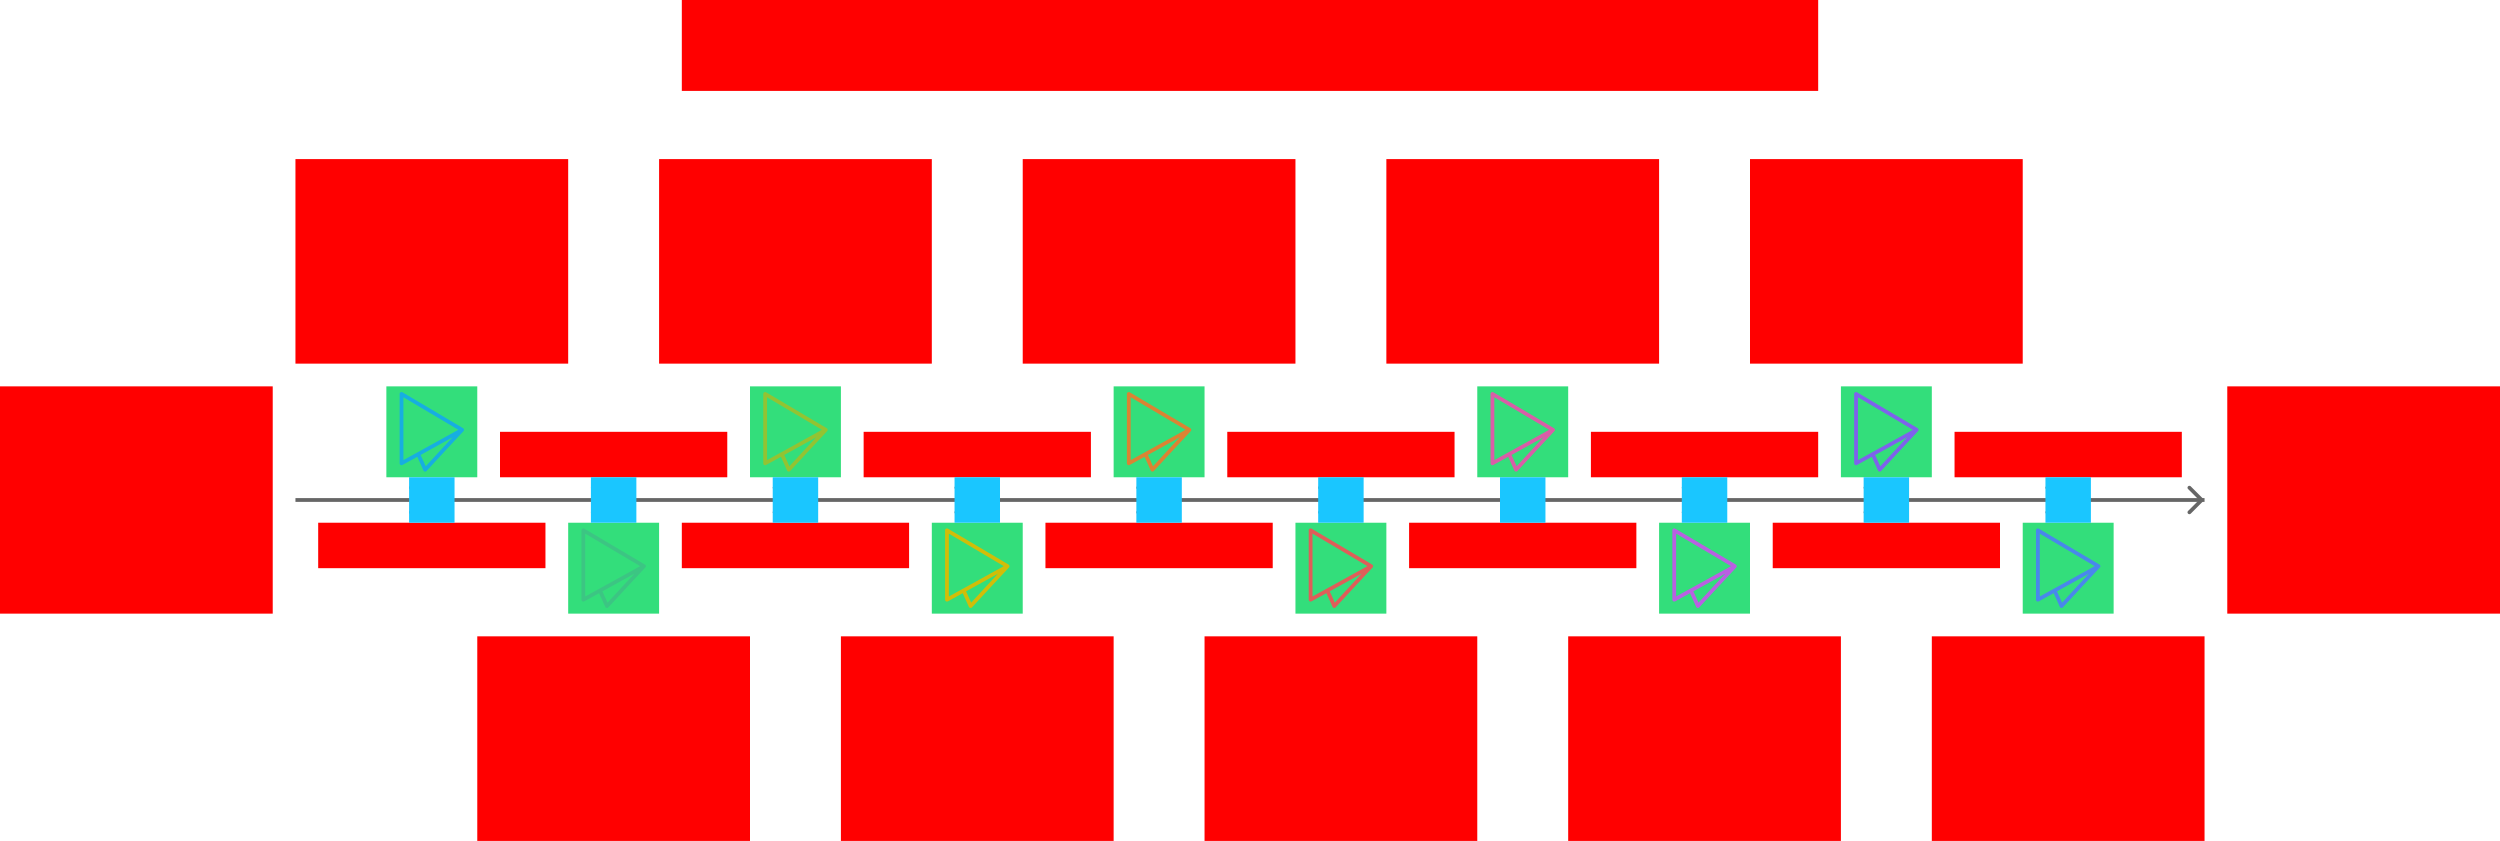 <svg xmlns="http://www.w3.org/2000/svg" width="1320" height="444">    <g id="timeline0-color-v3--family--10">        <g id="lines" transform="translate(156, 250)">            <g id="ar-with-terminator">                <path id="line" marker-start="url(#arrow)" transform="translate(939, 13.996)" fill="none" stroke="#666666" stroke-width="2" stroke-linejoin="miter" stroke-linecap="none" stroke-miterlimit="4"  d="M 69 0 L 0 0"></path></g>
            <path id="vector" marker-start="url(#arrow)" transform="translate(0, 13.996)" fill="none" stroke="#666666" stroke-width="2" stroke-linejoin="miter" stroke-linecap="none" stroke-miterlimit="4"  d="M 933 0 L 843 0 M 837 0 L 747 0 M 741 0 L 651 0 M 645 0 L 555 0 M 549 0 L 459 0 M 453 0 L 363 0 M 357 0 L 267 0 M 261 0 L 171 0 M 164.998 0 L 74.998 0 M 68.998 0 L 0 0"></path>
            <g id="g-10">                <path id="cu-smallCircle" transform="translate(933, 11)" fill="none" stroke="#666666" stroke-width="2" stroke-linejoin="miter" stroke-linecap="none" stroke-miterlimit="10"  d="M 6 3 C 6 4.657 4.657 6 3 6 C 1.343 6 0 4.657 0 3 C 0 1.343 1.343 0 3 0 C 4.657 0 6 1.343 6 3 Z"></path></g>
            <g id="g-9">                <path id="cu-smallCircle_1" transform="translate(837, 11)" fill="none" stroke="#666666" stroke-width="2" stroke-linejoin="miter" stroke-linecap="none" stroke-miterlimit="10"  d="M 6 3 C 6 4.657 4.657 6 3 6 C 1.343 6 0 4.657 0 3 C 0 1.343 1.343 0 3 0 C 4.657 0 6 1.343 6 3 Z"></path></g>
            <g id="g-8">                <path id="cu-smallCircle_2" transform="translate(741, 11)" fill="none" stroke="#666666" stroke-width="2" stroke-linejoin="miter" stroke-linecap="none" stroke-miterlimit="10"  d="M 6 3 C 6 4.657 4.657 6 3 6 C 1.343 6 0 4.657 0 3 C 0 1.343 1.343 0 3 0 C 4.657 0 6 1.343 6 3 Z"></path></g>
            <g id="g-7">                <path id="cu-smallCircle_3" transform="translate(645, 11)" fill="none" stroke="#666666" stroke-width="2" stroke-linejoin="miter" stroke-linecap="none" stroke-miterlimit="10"  d="M 6 3 C 6 4.657 4.657 6 3 6 C 1.343 6 0 4.657 0 3 C 0 1.343 1.343 0 3 0 C 4.657 0 6 1.343 6 3 Z"></path></g>
            <g id="g-6">                <path id="cu-smallCircle_4" transform="translate(549, 11)" fill="none" stroke="#666666" stroke-width="2" stroke-linejoin="miter" stroke-linecap="none" stroke-miterlimit="10"  d="M 6 3 C 6 4.657 4.657 6 3 6 C 1.343 6 0 4.657 0 3 C 0 1.343 1.343 0 3 0 C 4.657 0 6 1.343 6 3 Z"></path></g>
            <g id="g-5">                <path id="cu-smallCircle_5" transform="translate(453, 11)" fill="none" stroke="#666666" stroke-width="2" stroke-linejoin="miter" stroke-linecap="none" stroke-miterlimit="10"  d="M 6 3 C 6 4.657 4.657 6 3 6 C 1.343 6 0 4.657 0 3 C 0 1.343 1.343 0 3 0 C 4.657 0 6 1.343 6 3 Z"></path></g>
            <g id="g-4">                <path id="cu-smallCircle_6" transform="translate(357, 11)" fill="none" stroke="#666666" stroke-width="2" stroke-linejoin="miter" stroke-linecap="none" stroke-miterlimit="10"  d="M 6 3 C 6 4.657 4.657 6 3 6 C 1.343 6 0 4.657 0 3 C 0 1.343 1.343 0 3 0 C 4.657 0 6 1.343 6 3 Z"></path></g>
            <g id="g-3">                <path id="cu-smallCircle_7" transform="translate(261, 11)" fill="none" stroke="#666666" stroke-width="2" stroke-linejoin="miter" stroke-linecap="none" stroke-miterlimit="10"  d="M 6 3 C 6 4.657 4.657 6 3 6 C 1.343 6 0 4.657 0 3 C 0 1.343 1.343 0 3 0 C 4.657 0 6 1.343 6 3 Z"></path></g>
            <g id="g-2">                <path id="cu-smallCircle_8" transform="translate(165, 11)" fill="none" stroke="#666666" stroke-width="2" stroke-linejoin="miter" stroke-linecap="none" stroke-miterlimit="10"  d="M 6 3 C 6 4.657 4.657 6 3 6 C 1.343 6 0 4.657 0 3 C 0 1.343 1.343 0 3 0 C 4.657 0 6 1.343 6 3 Z"></path></g>
            <g id="g-1">                <path id="cu-smallCircle_9" transform="translate(69, 11)" fill="none" stroke="#666666" stroke-width="2" stroke-linejoin="miter" stroke-linecap="none" stroke-miterlimit="10"  d="M 6 3 C 6 4.657 4.657 6 3 6 C 1.343 6 0 4.657 0 3 C 0 1.343 1.343 0 3 0 C 4.657 0 6 1.343 6 3 Z"></path></g></g>
        <rect id="tx-lc-end" fill="#ff00001a" transform="translate(1176, 204)" width="144" height="120" rx="0" ry="0"></rect>
        <g id="ic-cc-10">            <path id="rect" transform="matrix(1, 1.7151245100058819e-15, -1.7151245100058819e-15, 1, 1068, 276)" fill="#33de7b1a" d="M0 0 L48 0 L48 48 L0 48 L0 0 Z"></path>
            <g id="icon" transform="translate(1068, 276)">                <path id="icon_1" transform="translate(8, 4)" fill="none" stroke="#4987ec" stroke-width="2" stroke-linejoin="round" stroke-linecap="round" stroke-miterlimit="1.5"  d="M 0 0 C 10.68 6.298 21.333 12.638 32 18.956 C 25.863 22.382 15.955 27.848 8.789 31.796 C 3.705 34.596 0 36.632 0 36.632 L 0 0 Z M 32 18.956 C 25.434 25.915 18.989 32.986 12.484 40 C 11.255 37.265 10.069 34.508 8.789 31.796"></path></g></g>
        <g id="ic-cc-9">            <path id="rect_1" transform="matrix(1, 1.7151245100058819e-15, -1.7151245100058819e-15, 1, 972, 204)" fill="#33de7b1a" d="M0 0 L48 0 L48 48 L0 48 L0 0 Z"></path>
            <g id="icon_2" transform="translate(972, 204)">                <path id="icon_3" transform="translate(8, 4)" fill="none" stroke="#7e62ec" stroke-width="2" stroke-linejoin="round" stroke-linecap="round" stroke-miterlimit="1.5"  d="M 0 0 C 10.68 6.298 21.333 12.638 32 18.956 C 25.863 22.382 15.955 27.848 8.789 31.796 C 3.705 34.596 0 36.632 0 36.632 L 0 0 Z M 32 18.956 C 25.434 25.915 18.989 32.986 12.484 40 C 11.255 37.265 10.069 34.508 8.789 31.796"></path></g></g>
        <g id="ic-cc-8">            <path id="rect_2" transform="matrix(1, 1.7151245100058819e-15, -1.7151245100058819e-15, 1, 876, 276)" fill="#33de7b1a" d="M0 0 L48 0 L48 48 L0 48 L0 0 Z"></path>
            <g id="icon_4" transform="translate(876, 276)">                <path id="icon_5" transform="translate(8, 4)" fill="none" stroke="#b960e2" stroke-width="2" stroke-linejoin="round" stroke-linecap="round" stroke-miterlimit="1.5"  d="M 0 0 C 10.68 6.298 21.333 12.638 32 18.956 C 25.863 22.382 15.955 27.848 8.789 31.796 C 3.705 34.596 0 36.632 0 36.632 L 0 0 Z M 32 18.956 C 25.434 25.915 18.989 32.986 12.484 40 C 11.255 37.265 10.069 34.508 8.789 31.796"></path></g></g>
        <g id="ic-cc-7">            <path id="rect_3" transform="matrix(1, 1.7151245100058819e-15, -1.7151245100058819e-15, 1, 780, 204)" fill="#33de7b1a" d="M0 0 L48 0 L48 48 L0 48 L0 0 Z"></path>
            <g id="icon_6" transform="translate(780, 204)">                <path id="icon_7" transform="translate(8, 4)" fill="none" stroke="#d95da7" stroke-width="2" stroke-linejoin="round" stroke-linecap="round" stroke-miterlimit="1.5"  d="M 0 0 C 10.68 6.298 21.333 12.638 32 18.956 C 25.863 22.382 15.955 27.848 8.789 31.796 C 3.705 34.596 0 36.632 0 36.632 L 0 0 Z M 32 18.956 C 25.434 25.915 18.989 32.986 12.484 40 C 11.255 37.265 10.069 34.508 8.789 31.796"></path></g></g>
        <g id="ic-cc-6">            <path id="rect_4" transform="matrix(1, 1.7151245100058819e-15, -1.7151245100058819e-15, 1, 684, 276)" fill="#33de7b1a" d="M0 0 L48 0 L48 48 L0 48 L0 0 Z"></path>
            <g id="icon_8" transform="translate(684, 276)">                <path id="icon_9" transform="translate(8, 4)" fill="none" stroke="#df5e59" stroke-width="2" stroke-linejoin="round" stroke-linecap="round" stroke-miterlimit="1.5"  d="M 0 0 C 10.68 6.298 21.333 12.638 32 18.956 C 25.863 22.382 15.955 27.848 8.789 31.796 C 3.705 34.596 0 36.632 0 36.632 L 0 0 Z M 32 18.956 C 25.434 25.915 18.989 32.986 12.484 40 C 11.255 37.265 10.069 34.508 8.789 31.796"></path></g></g>
        <g id="ic-cc-5">            <path id="rect_5" transform="matrix(1, 1.7151245100058819e-15, -1.7151245100058819e-15, 1, 588, 204)" fill="#33de7b1a" d="M0 0 L48 0 L48 48 L0 48 L0 0 Z"></path>
            <g id="icon_10" transform="translate(588, 204)">                <path id="icon_11" transform="translate(8, 4)" fill="none" stroke="#db8333" stroke-width="2" stroke-linejoin="round" stroke-linecap="round" stroke-miterlimit="1.5"  d="M 0 0 C 10.68 6.298 21.333 12.638 32 18.956 C 25.863 22.382 15.955 27.848 8.789 31.796 C 3.705 34.596 0 36.632 0 36.632 L 0 0 Z M 32 18.956 C 25.434 25.915 18.989 32.986 12.484 40 C 11.255 37.265 10.069 34.508 8.789 31.796"></path></g></g>
        <g id="ic-cc-4">            <path id="rect_6" transform="matrix(1, 1.7151245100058819e-15, -1.7151245100058819e-15, 1, 492, 276)" fill="#33de7b1a" d="M0 0 L48 0 L48 48 L0 48 L0 0 Z"></path>
            <g id="icon_12" transform="translate(492, 276)">                <path id="icon_13" transform="translate(8, 4)" fill="none" stroke="#d1bd08" stroke-width="2" stroke-linejoin="round" stroke-linecap="round" stroke-miterlimit="1.5"  d="M 0 0 C 10.68 6.298 21.333 12.638 32 18.956 C 25.863 22.382 15.955 27.848 8.789 31.796 C 3.705 34.596 0 36.632 0 36.632 L 0 0 Z M 32 18.956 C 25.434 25.915 18.989 32.986 12.484 40 C 11.255 37.265 10.069 34.508 8.789 31.796"></path></g></g>
        <g id="ic-cc-3">            <path id="rect_7" transform="matrix(1, 1.7151245100058819e-15, -1.7151245100058819e-15, 1, 396, 204)" fill="#33de7b1a" d="M0 0 L48 0 L48 48 L0 48 L0 0 Z"></path>
            <g id="icon_14" transform="translate(396, 204)">                <path id="icon_15" transform="translate(8, 4)" fill="none" stroke="#93c332" stroke-width="2" stroke-linejoin="round" stroke-linecap="round" stroke-miterlimit="1.5"  d="M 0 0 C 10.68 6.298 21.333 12.638 32 18.956 C 25.863 22.382 15.955 27.848 8.789 31.796 C 3.705 34.596 0 36.632 0 36.632 L 0 0 Z M 32 18.956 C 25.434 25.915 18.989 32.986 12.484 40 C 11.255 37.265 10.069 34.508 8.789 31.796"></path></g></g>
        <g id="ic-cc-2">            <path id="rect_8" transform="matrix(1, 1.7151245100058819e-15, -1.7151245100058819e-15, 1, 300, 276)" fill="#33de7b1a" d="M0 0 L48 0 L48 48 L0 48 L0 0 Z"></path>
            <g id="icon_16" transform="translate(300, 276)">                <path id="icon_17" transform="translate(8, 4)" fill="none" stroke="#3cc583" stroke-width="2" stroke-linejoin="round" stroke-linecap="round" stroke-miterlimit="1.5"  d="M 0 0 C 10.68 6.298 21.333 12.638 32 18.956 C 25.863 22.382 15.955 27.848 8.789 31.796 C 3.705 34.596 0 36.632 0 36.632 L 0 0 Z M 32 18.956 C 25.434 25.915 18.989 32.986 12.484 40 C 11.255 37.265 10.069 34.508 8.789 31.796"></path></g></g>
        <g id="ic-cc-1">            <path id="rect_9" transform="matrix(1, 1.7151245100058819e-15, -1.7151245100058819e-15, 1, 204, 204)" fill="#33de7b1a" d="M0 0 L48 0 L48 48 L0 48 L0 0 Z"></path>
            <g id="icon_18" transform="translate(204, 204)">                <path id="icon_19" transform="translate(8, 4)" fill="none" stroke="#17aee1" stroke-width="2" stroke-linejoin="round" stroke-linecap="round" stroke-miterlimit="1.5"  d="M 0 0 C 10.68 6.298 21.333 12.638 32 18.956 C 25.863 22.382 15.955 27.848 8.789 31.796 C 3.705 34.596 0 36.632 0 36.632 L 0 0 Z M 32 18.956 C 25.434 25.915 18.989 32.986 12.484 40 C 11.255 37.265 10.069 34.508 8.789 31.796"></path></g></g>
        <rect id="tx-rc-start" fill="#ff00001a" transform="translate(0, 204)" width="144" height="120" rx="0" ry="0"></rect>
        <path id="tx-cb-10b" transform="translate(1032, 228)" fill="#ff00001a" d="M0 0 L120 0 L120 24 L0 24 L0 0 Z"></path>
        <path id="tx-ct-9b" transform="translate(936, 276)" fill="#ff00001a" d="M0 0 L120 0 L120 24 L3.9475e-15 24 L0 0 Z"></path>
        <path id="tx-cb-8b" transform="translate(840, 228)" fill="#ff00001a" d="M0 0 L120 0 L120 24 L0 24 L0 0 Z"></path>
        <path id="tx-ct-7b" transform="translate(744, 276)" fill="#ff00001a" d="M0 0 L120 0 L120 24 L0 24 L0 0 Z"></path>
        <path id="tx-cb-6b" transform="translate(648, 228)" fill="#ff00001a" d="M0 0 L120 0 L120 24 L0 24 L0 0 Z"></path>
        <rect id="tx-ct-5b" fill="#ff00001a" transform="matrix(1, -1.224648970167536e-16, 1.224648970167536e-16, 1, 552, 276)" width="120" height="24" rx="0" ry="0"></rect>
        <rect id="tx-cb-4b" fill="#ff00001a" transform="matrix(1, -1.224648970167536e-16, 1.224648970167536e-16, 1, 456, 228)" width="120" height="24" rx="0" ry="0"></rect>
        <rect id="tx-ct-3b" fill="#ff00001a" transform="matrix(1, -1.224648970167536e-16, 1.224648970167536e-16, 1, 360, 276)" width="120" height="24" rx="0" ry="0"></rect>
        <rect id="tx-cb-2b" fill="#ff00001a" transform="matrix(1, -1.224648970167536e-16, 1.224648970167536e-16, 1, 264, 228)" width="120" height="24" rx="0" ry="0"></rect>
        <rect id="tx-ct-1b" fill="#ff00001a" transform="matrix(1, -1.224648970167536e-16, 1.224648970167536e-16, 1, 168, 276)" width="120" height="24" rx="0" ry="0"></rect>
        <path id="tx-ct-10" transform="translate(1020, 336)" fill="#ff00001a" d="M0 0 L144 0 L144 108 L0 108 L0 0 Z"></path>
        <path id="tx-cb-9" transform="translate(924, 84)" fill="#ff00001a" d="M0 0 L144 0 L144 108 L0 108 L0 0 Z"></path>
        <path id="tx-ct-8" transform="translate(828, 336)" fill="#ff00001a" d="M0 0 L144 0 L144 108 L0 108 L0 0 Z"></path>
        <path id="tx-cb-7" transform="translate(732, 84)" fill="#ff00001a" d="M0 0 L144 0 L144 108 L0 108 L0 0 Z"></path>
        <path id="tx-ct-6" transform="translate(636, 336)" fill="#ff00001a" d="M0 0 L144 0 L144 108 L0 108 L0 0 Z"></path>
        <rect id="tx-cb-5" fill="#ff00001a" transform="translate(540, 84)" width="144" height="108" rx="0" ry="0"></rect>
        <rect id="tx-ct-4" fill="#ff00001a" transform="translate(444, 336)" width="144" height="108" rx="0" ry="0"></rect>
        <rect id="tx-cb-3" fill="#ff00001a" transform="translate(348, 84)" width="144" height="108" rx="0" ry="0"></rect>
        <rect id="tx-ct-2" fill="#ff00001a" transform="translate(252, 336)" width="144" height="108" rx="0" ry="0"></rect>
        <rect id="tx-cb-1" fill="#ff00001a" transform="translate(156, 84)" width="144" height="108" rx="0" ry="0"></rect>
        <rect id="bt-cc-remove-10" fill="#1ac6ff33" transform="translate(1080, 252)" width="24" height="24" rx="0" ry="0"></rect>
        <rect id="bt-cc-remove-9" fill="#1ac6ff33" transform="translate(984, 252)" width="24" height="24" rx="0" ry="0"></rect>
        <rect id="bt-cc-remove-8" fill="#1ac6ff33" transform="translate(888, 252)" width="24" height="24" rx="0" ry="0"></rect>
        <rect id="bt-cc-remove-7" fill="#1ac6ff33" transform="translate(792, 252)" width="24" height="24" rx="0" ry="0"></rect>
        <rect id="bt-cc-remove-6" fill="#1ac6ff33" transform="translate(696, 252)" width="24" height="24" rx="0" ry="0"></rect>
        <rect id="bt-cc-remove-5" fill="#1ac6ff33" transform="translate(600, 252)" width="24" height="24" rx="0" ry="0"></rect>
        <rect id="bt-cc-remove-4" fill="#1ac6ff33" transform="translate(504, 252)" width="24" height="24" rx="0" ry="0"></rect>
        <rect id="bt-cc-remove-3" fill="#1ac6ff33" transform="translate(408, 252)" width="24" height="24" rx="0" ry="0"></rect>
        <rect id="bt-cc-remove-2" fill="#1ac6ff33" transform="translate(312, 252)" width="24" height="24" rx="0" ry="0"></rect>
        <rect id="bt-cc-remove-1" fill="#1ac6ff33" transform="translate(216, 252)" width="24" height="24" rx="0" ry="0"></rect>
        <rect id="tx-cb-title" fill="#ff00001a" transform="translate(360, 0)" width="600" height="48" rx="0" ry="0"></rect></g>
    <defs >        <marker id="arrow" viewBox="-13 -13 26 26" refX="0" refY="0" markerWidth="13" markerHeight="13" markerUnits="strokeWidth" orient="auto-start-reverse">            <path d="M -8 -6.5 L -1.5 0 L -8 6.5" stroke="#666666" fill="none" stroke-width="2" stroke-linejoin="round" stroke-linecap="round"></path></marker></defs></svg>
